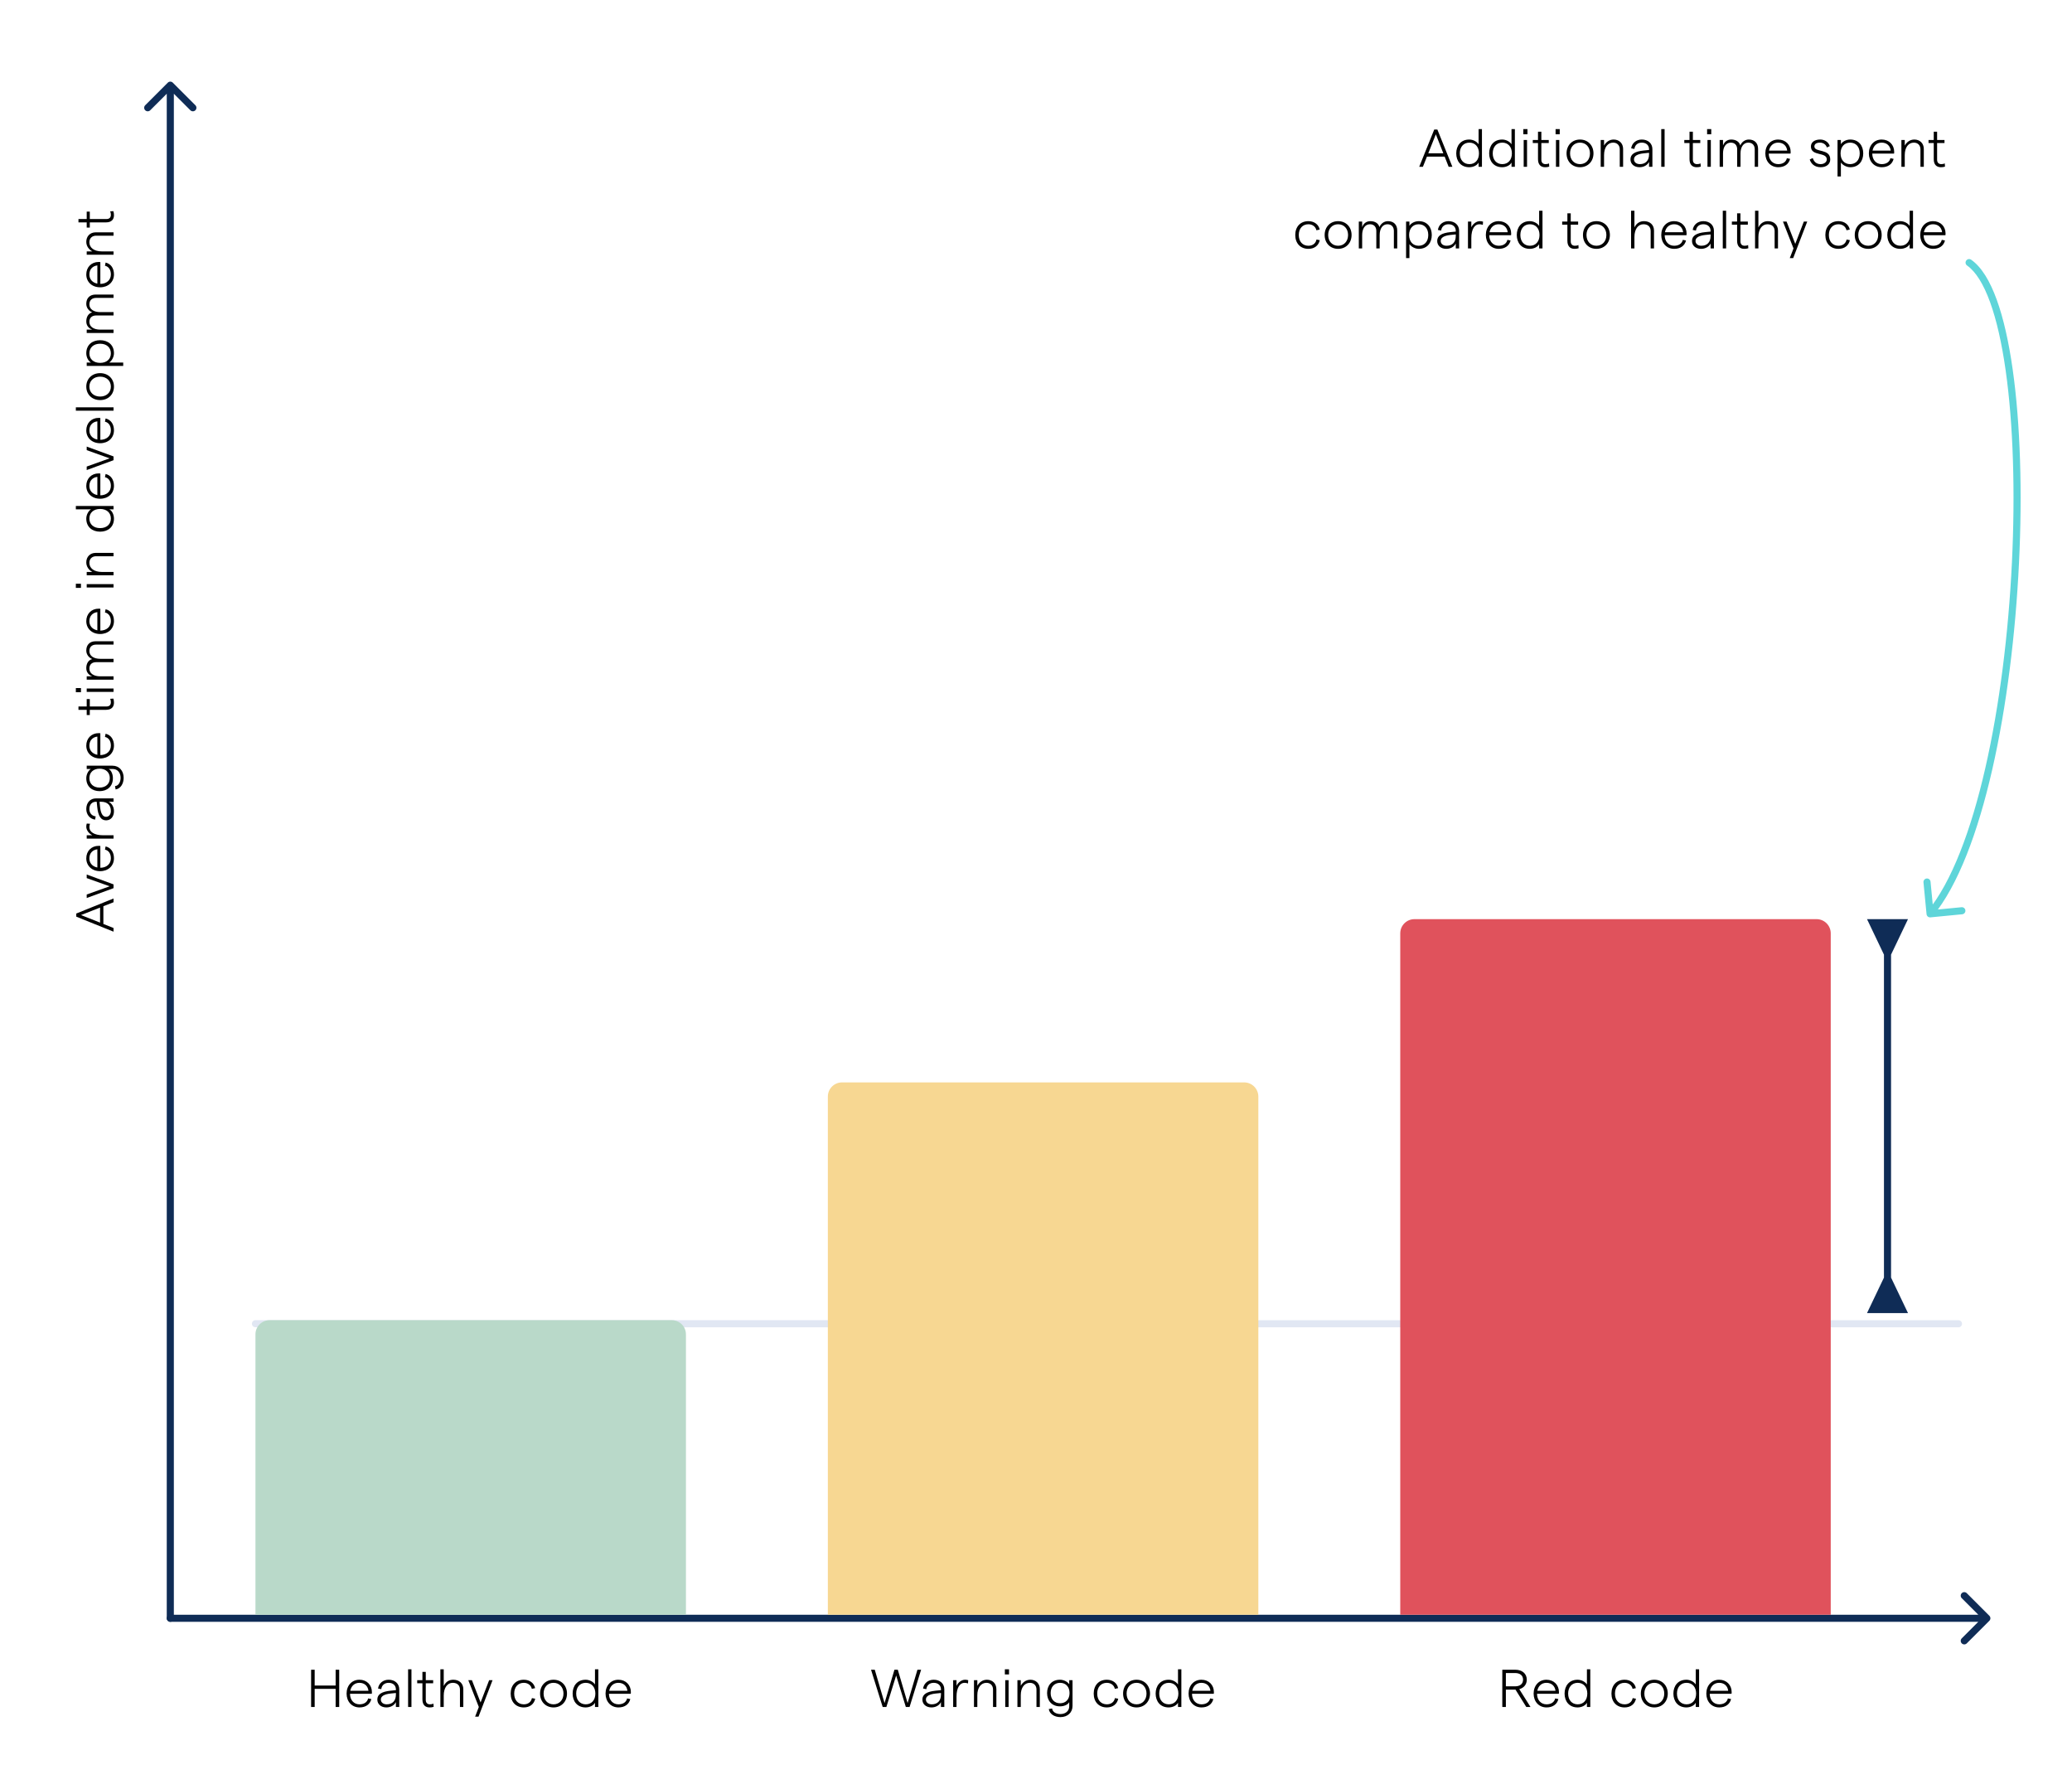 <svg width="584" height="504" viewBox="0 0 584 504" fill="none" xmlns="http://www.w3.org/2000/svg">
<path d="M48 455C47.448 455 47 455.448 47 456C47 456.552 47.448 457 48 457V455ZM560.707 456.707C561.098 456.317 561.098 455.683 560.707 455.293L554.343 448.929C553.953 448.538 553.319 448.538 552.929 448.929C552.538 449.319 552.538 449.953 552.929 450.343L558.586 456L552.929 461.657C552.538 462.047 552.538 462.681 552.929 463.071C553.319 463.462 553.953 463.462 554.343 463.071L560.707 456.707ZM48 457L560 457V455L48 455V457Z" fill="#0F2C56"/>
<path d="M47 456C47 456.552 47.448 457 48 457C48.552 457 49 456.552 49 456H47ZM48.707 23.293C48.317 22.902 47.683 22.902 47.293 23.293L40.929 29.657C40.538 30.047 40.538 30.68 40.929 31.071C41.319 31.462 41.953 31.462 42.343 31.071L48 25.414L53.657 31.071C54.047 31.462 54.681 31.462 55.071 31.071C55.462 30.68 55.462 30.047 55.071 29.657L48.707 23.293ZM49 456L49 24H47L47 456H49Z" fill="#0F2C56"/>
<path d="M72 373L552.002 373.016" stroke="#E1E7F3" stroke-width="2" stroke-linecap="round"/>
<path d="M531 360L526.226 370H537.774L533 360H531ZM533 269L537.774 259H526.226L531 269H533ZM533 361V268H531V361H533Z" fill="#0F2C56"/>
<path d="M72 376C72 373.791 73.791 372 76 372H189.333C191.542 372 193.333 373.791 193.333 376V455H72V376Z" fill="#B9D9C9"/>
<path d="M233.333 309C233.333 306.791 235.124 305 237.333 305H350.667C352.876 305 354.667 306.791 354.667 309V455H233.333V309Z" fill="#F7D792"/>
<path d="M394.667 263C394.667 260.791 396.458 259 398.667 259H512C514.209 259 516 260.791 516 263V455H394.667V263Z" fill="#E0525C"/>
<path d="M404.693 37.835L406.808 43.205H402.563L404.693 37.835ZM400.013 47H401.048L402.188 44.135H407.183L408.308 47H409.358L405.128 36.5H404.243L400.013 47ZM414.122 47.12C415.322 47.12 416.417 46.52 416.747 45.785V47H417.692V36.38H416.747V40.655C416.252 39.875 415.157 39.32 414.122 39.32C411.722 39.32 410.447 41.06 410.447 43.22C410.447 45.38 411.722 47.12 414.122 47.12ZM411.452 43.22C411.452 41.39 412.517 40.19 414.152 40.19C415.787 40.19 416.852 41.39 416.852 43.22C416.852 45.05 415.787 46.25 414.152 46.25C412.517 46.25 411.452 45.05 411.452 43.22ZM423.401 47.12C424.601 47.12 425.696 46.52 426.026 45.785V47H426.971V36.38H426.026V40.655C425.531 39.875 424.436 39.32 423.401 39.32C421.001 39.32 419.726 41.06 419.726 43.22C419.726 45.38 421.001 47.12 423.401 47.12ZM420.731 43.22C420.731 41.39 421.796 40.19 423.431 40.19C425.066 40.19 426.131 41.39 426.131 43.22C426.131 45.05 425.066 46.25 423.431 46.25C421.796 46.25 420.731 45.05 420.731 43.22ZM429.456 47H430.401V39.44H429.456V47ZM429.351 37.82H430.521V36.38H429.351V37.82ZM436.656 46.955L436.596 46.04C436.281 46.205 435.936 46.25 435.621 46.25C434.916 46.25 434.436 45.86 434.436 45.005V40.31H436.521V39.44H434.436V37.115H433.491V39.44H432.021V40.31H433.491V44.855C433.491 46.445 434.331 47.12 435.501 47.12C435.891 47.12 436.296 47.075 436.656 46.955ZM438.552 47H439.497V39.44H438.552V47ZM438.447 37.82H439.617V36.38H438.447V37.82ZM445.332 47.12C447.537 47.12 449.127 45.5 449.127 43.22C449.127 40.94 447.537 39.32 445.332 39.32C443.112 39.32 441.537 40.94 441.537 43.22C441.537 45.5 443.112 47.12 445.332 47.12ZM442.527 43.22C442.527 41.45 443.652 40.19 445.332 40.19C446.997 40.19 448.137 41.45 448.137 43.22C448.137 44.99 446.997 46.25 445.332 46.25C443.652 46.25 442.527 44.99 442.527 43.22ZM451.164 47H452.109V43.685C452.109 41.54 453.144 40.19 454.674 40.19C455.844 40.19 456.534 40.985 456.534 42.08V47H457.479V41.96C457.479 40.37 456.354 39.32 454.809 39.32C453.609 39.32 452.664 40.025 452.109 41.015V39.44H451.164V47ZM464.789 42.05V42.26L463.274 42.41C460.769 42.665 459.554 43.445 459.554 44.9C459.554 46.22 460.589 47.12 462.119 47.12C463.304 47.12 464.339 46.535 464.789 45.62V47H465.734V42.02C465.734 40.415 464.504 39.32 462.749 39.32C461.174 39.32 459.974 40.31 459.749 41.795L460.664 41.975C460.799 40.865 461.594 40.19 462.749 40.19C463.964 40.19 464.789 40.91 464.789 42.05ZM460.544 44.9C460.544 43.97 461.474 43.4 463.304 43.205L464.789 43.055V43.505C464.789 45.245 463.829 46.25 462.194 46.25C461.234 46.25 460.544 45.71 460.544 44.9ZM468.228 47H469.173V36.38H468.228V47ZM479.361 46.955L479.301 46.04C478.986 46.205 478.641 46.25 478.326 46.25C477.621 46.25 477.141 45.86 477.141 45.005V40.31H479.226V39.44H477.141V37.115H476.196V39.44H474.726V40.31H476.196V44.855C476.196 46.445 477.036 47.12 478.206 47.12C478.596 47.12 479.001 47.075 479.361 46.955ZM481.257 47H482.202V39.44H481.257V47ZM481.152 37.82H482.322V36.38H481.152V37.82ZM484.692 47H485.637V43.235C485.637 41.48 486.417 40.19 487.827 40.19C488.997 40.19 489.627 40.955 489.627 42.08V47H490.572V43.235C490.572 41.48 491.352 40.19 492.762 40.19C493.932 40.19 494.577 40.955 494.577 42.08V47H495.522V41.96C495.522 40.31 494.517 39.32 492.912 39.32C491.787 39.32 490.902 40.04 490.497 41C490.257 39.92 489.222 39.32 487.962 39.32C486.762 39.32 485.982 40.025 485.637 41.015V39.44H484.692V47ZM497.565 43.22C497.565 45.47 499.035 47.12 501.21 47.12C502.935 47.12 504.18 46.265 504.54 44.765L503.64 44.585C503.4 45.65 502.485 46.25 501.195 46.25C499.62 46.25 498.54 45.05 498.525 43.28H504.675C504.69 43.175 504.705 42.95 504.705 42.815C504.705 40.775 503.25 39.32 501.18 39.32C499.035 39.32 497.565 40.97 497.565 43.22ZM498.6 42.44C498.87 41.045 499.845 40.19 501.18 40.19C502.665 40.19 503.58 41.135 503.73 42.44H498.6ZM513.16 47.12C514.78 47.12 515.86 46.25 515.86 44.93C515.875 41.78 511.39 43.04 511.39 41.27C511.39 40.565 511.99 40.19 512.98 40.19C513.895 40.19 514.69 40.745 514.9 41.555L515.725 41.18C515.425 40.07 514.3 39.32 513.04 39.32C511.45 39.32 510.415 40.07 510.415 41.27C510.415 44.135 514.885 42.725 514.885 44.93C514.885 45.62 514.195 46.25 513.16 46.25C511.855 46.25 511.255 45.485 510.925 44.525L510.085 44.945C510.385 45.98 511.315 47.12 513.16 47.12ZM517.914 49.73H518.859V45.785C519.399 46.565 520.494 47.12 521.499 47.12C523.899 47.12 525.159 45.38 525.159 43.22C525.159 41.06 523.899 39.32 521.484 39.32C520.344 39.32 519.249 39.92 518.859 40.655V39.44H517.914V49.73ZM518.769 43.22C518.769 41.39 519.834 40.19 521.454 40.19C523.104 40.19 524.169 41.39 524.169 43.22C524.169 45.05 523.104 46.25 521.454 46.25C519.834 46.25 518.769 45.05 518.769 43.22ZM526.743 43.22C526.743 45.47 528.213 47.12 530.388 47.12C532.113 47.12 533.358 46.265 533.718 44.765L532.818 44.585C532.578 45.65 531.663 46.25 530.373 46.25C528.798 46.25 527.718 45.05 527.703 43.28H533.853C533.868 43.175 533.883 42.95 533.883 42.815C533.883 40.775 532.428 39.32 530.358 39.32C528.213 39.32 526.743 40.97 526.743 43.22ZM527.778 42.44C528.048 41.045 529.023 40.19 530.358 40.19C531.843 40.19 532.758 41.135 532.908 42.44H527.778ZM535.916 47H536.861V43.685C536.861 41.54 537.896 40.19 539.426 40.19C540.596 40.19 541.286 40.985 541.286 42.08V47H542.231V41.96C542.231 40.37 541.106 39.32 539.561 39.32C538.361 39.32 537.416 40.025 536.861 41.015V39.44H535.916V47ZM548.199 46.955L548.139 46.04C547.824 46.205 547.479 46.25 547.164 46.25C546.459 46.25 545.979 45.86 545.979 45.005V40.31H548.064V39.44H545.979V37.115H545.034V39.44H543.564V40.31H545.034V44.855C545.034 46.445 545.874 47.12 547.044 47.12C547.434 47.12 547.839 47.075 548.199 46.955ZM368.779 70.12C370.429 70.12 371.644 69.235 371.989 67.675L371.059 67.495C370.834 68.62 369.964 69.25 368.779 69.25C367.129 69.25 366.064 68.05 366.064 66.22C366.064 64.39 367.129 63.19 368.779 63.19C369.964 63.19 370.834 63.91 371.029 64.885L371.959 64.69C371.674 63.265 370.429 62.32 368.779 62.32C366.529 62.32 365.074 63.865 365.074 66.22C365.074 68.575 366.529 70.12 368.779 70.12ZM377.153 70.12C379.358 70.12 380.948 68.5 380.948 66.22C380.948 63.94 379.358 62.32 377.153 62.32C374.933 62.32 373.358 63.94 373.358 66.22C373.358 68.5 374.933 70.12 377.153 70.12ZM374.348 66.22C374.348 64.45 375.473 63.19 377.153 63.19C378.818 63.19 379.958 64.45 379.958 66.22C379.958 67.99 378.818 69.25 377.153 69.25C375.473 69.25 374.348 67.99 374.348 66.22ZM382.984 70H383.929V66.235C383.929 64.48 384.709 63.19 386.119 63.19C387.289 63.19 387.919 63.955 387.919 65.08V70H388.864V66.235C388.864 64.48 389.644 63.19 391.054 63.19C392.224 63.19 392.869 63.955 392.869 65.08V70H393.814V64.96C393.814 63.31 392.809 62.32 391.204 62.32C390.079 62.32 389.194 63.04 388.789 64C388.549 62.92 387.514 62.32 386.254 62.32C385.054 62.32 384.274 63.025 383.929 64.015V62.44H382.984V70ZM396.307 72.73H397.252V68.785C397.792 69.565 398.887 70.12 399.892 70.12C402.292 70.12 403.552 68.38 403.552 66.22C403.552 64.06 402.292 62.32 399.877 62.32C398.737 62.32 397.642 62.92 397.252 63.655V62.44H396.307V72.73ZM397.162 66.22C397.162 64.39 398.227 63.19 399.847 63.19C401.497 63.19 402.562 64.39 402.562 66.22C402.562 68.05 401.497 69.25 399.847 69.25C398.227 69.25 397.162 68.05 397.162 66.22ZM410.314 65.05V65.26L408.799 65.41C406.294 65.665 405.079 66.445 405.079 67.9C405.079 69.22 406.114 70.12 407.644 70.12C408.829 70.12 409.864 69.535 410.314 68.62V70H411.259V65.02C411.259 63.415 410.029 62.32 408.274 62.32C406.699 62.32 405.499 63.31 405.274 64.795L406.189 64.975C406.324 63.865 407.119 63.19 408.274 63.19C409.489 63.19 410.314 63.91 410.314 65.05ZM406.069 67.9C406.069 66.97 406.999 66.4 408.829 66.205L410.314 66.055V66.505C410.314 68.245 409.354 69.25 407.719 69.25C406.759 69.25 406.069 68.71 406.069 67.9ZM417.938 63.37L417.998 62.455C417.728 62.365 417.428 62.32 417.098 62.32C416.168 62.32 415.163 63.04 414.698 64.045V62.44H413.753V70H414.698V67.075C414.698 64.495 415.688 63.19 416.948 63.19C417.293 63.19 417.638 63.25 417.938 63.37ZM418.788 66.22C418.788 68.47 420.258 70.12 422.433 70.12C424.158 70.12 425.403 69.265 425.763 67.765L424.863 67.585C424.623 68.65 423.708 69.25 422.418 69.25C420.843 69.25 419.763 68.05 419.748 66.28H425.898C425.913 66.175 425.928 65.95 425.928 65.815C425.928 63.775 424.473 62.32 422.403 62.32C420.258 62.32 418.788 63.97 418.788 66.22ZM419.823 65.44C420.093 64.045 421.068 63.19 422.403 63.19C423.888 63.19 424.803 64.135 424.953 65.44H419.823ZM431.186 70.12C432.386 70.12 433.481 69.52 433.811 68.785V70H434.756V59.38H433.811V63.655C433.316 62.875 432.221 62.32 431.186 62.32C428.786 62.32 427.511 64.06 427.511 66.22C427.511 68.38 428.786 70.12 431.186 70.12ZM428.516 66.22C428.516 64.39 429.581 63.19 431.216 63.19C432.851 63.19 433.916 64.39 433.916 66.22C433.916 68.05 432.851 69.25 431.216 69.25C429.581 69.25 428.516 68.05 428.516 66.22ZM444.938 69.955L444.878 69.04C444.563 69.205 444.218 69.25 443.903 69.25C443.198 69.25 442.718 68.86 442.718 68.005V63.31H444.803V62.44H442.718V60.115H441.773V62.44H440.303V63.31H441.773V67.855C441.773 69.445 442.613 70.12 443.783 70.12C444.173 70.12 444.578 70.075 444.938 69.955ZM449.96 70.12C452.165 70.12 453.755 68.5 453.755 66.22C453.755 63.94 452.165 62.32 449.96 62.32C447.74 62.32 446.165 63.94 446.165 66.22C446.165 68.5 447.74 70.12 449.96 70.12ZM447.155 66.22C447.155 64.45 448.28 63.19 449.96 63.19C451.625 63.19 452.765 64.45 452.765 66.22C452.765 67.99 451.625 69.25 449.96 69.25C448.28 69.25 447.155 67.99 447.155 66.22ZM459.725 70H460.67V66.775C460.67 64.585 461.69 63.19 463.22 63.19C464.495 63.19 465.245 63.91 465.245 65.11V70H466.19V64.99C466.19 63.37 465.065 62.32 463.355 62.32C462.215 62.32 461.255 62.875 460.67 64.09V59.38H459.725V70ZM468.232 66.22C468.232 68.47 469.702 70.12 471.877 70.12C473.602 70.12 474.847 69.265 475.207 67.765L474.307 67.585C474.067 68.65 473.152 69.25 471.862 69.25C470.287 69.25 469.207 68.05 469.192 66.28H475.342C475.357 66.175 475.372 65.95 475.372 65.815C475.372 63.775 473.917 62.32 471.847 62.32C469.702 62.32 468.232 63.97 468.232 66.22ZM469.267 65.44C469.537 64.045 470.512 63.19 471.847 63.19C473.332 63.19 474.247 64.135 474.397 65.44H469.267ZM482.132 65.05V65.26L480.617 65.41C478.112 65.665 476.897 66.445 476.897 67.9C476.897 69.22 477.932 70.12 479.462 70.12C480.647 70.12 481.682 69.535 482.132 68.62V70H483.077V65.02C483.077 63.415 481.847 62.32 480.092 62.32C478.517 62.32 477.317 63.31 477.092 64.795L478.007 64.975C478.142 63.865 478.937 63.19 480.092 63.19C481.307 63.19 482.132 63.91 482.132 65.05ZM477.887 67.9C477.887 66.97 478.817 66.4 480.647 66.205L482.132 66.055V66.505C482.132 68.245 481.172 69.25 479.537 69.25C478.577 69.25 477.887 68.71 477.887 67.9ZM485.571 70H486.516V59.38H485.571V70ZM492.771 69.955L492.711 69.04C492.396 69.205 492.051 69.25 491.736 69.25C491.031 69.25 490.551 68.86 490.551 68.005V63.31H492.636V62.44H490.551V60.115H489.606V62.44H488.136V63.31H489.606V67.855C489.606 69.445 490.446 70.12 491.616 70.12C492.006 70.12 492.411 70.075 492.771 69.955ZM494.667 70H495.612V66.775C495.612 64.585 496.632 63.19 498.162 63.19C499.437 63.19 500.187 63.91 500.187 65.11V70H501.132V64.99C501.132 63.37 500.007 62.32 498.297 62.32C497.157 62.32 496.197 62.875 495.612 64.09V59.38H494.667V70ZM508.415 62.44L506 68.725L503.555 62.44H502.535L505.505 70L504.455 72.73H505.415L509.375 62.44H508.415ZM518.187 70.12C519.837 70.12 521.052 69.235 521.397 67.675L520.467 67.495C520.242 68.62 519.372 69.25 518.187 69.25C516.537 69.25 515.472 68.05 515.472 66.22C515.472 64.39 516.537 63.19 518.187 63.19C519.372 63.19 520.242 63.91 520.437 64.885L521.367 64.69C521.082 63.265 519.837 62.32 518.187 62.32C515.937 62.32 514.482 63.865 514.482 66.22C514.482 68.575 515.937 70.12 518.187 70.12ZM526.561 70.12C528.766 70.12 530.356 68.5 530.356 66.22C530.356 63.94 528.766 62.32 526.561 62.32C524.341 62.32 522.766 63.94 522.766 66.22C522.766 68.5 524.341 70.12 526.561 70.12ZM523.756 66.22C523.756 64.45 524.881 63.19 526.561 63.19C528.226 63.19 529.366 64.45 529.366 66.22C529.366 67.99 528.226 69.25 526.561 69.25C524.881 69.25 523.756 67.99 523.756 66.22ZM535.618 70.12C536.818 70.12 537.913 69.52 538.243 68.785V70H539.188V59.38H538.243V63.655C537.748 62.875 536.653 62.32 535.618 62.32C533.218 62.32 531.943 64.06 531.943 66.22C531.943 68.38 533.218 70.12 535.618 70.12ZM532.948 66.22C532.948 64.39 534.013 63.19 535.648 63.19C537.283 63.19 538.348 64.39 538.348 66.22C538.348 68.05 537.283 69.25 535.648 69.25C534.013 69.25 532.948 68.05 532.948 66.22ZM541.222 66.22C541.222 68.47 542.692 70.12 544.867 70.12C546.592 70.12 547.837 69.265 548.197 67.765L547.297 67.585C547.057 68.65 546.142 69.25 544.852 69.25C543.277 69.25 542.197 68.05 542.182 66.28H548.332C548.347 66.175 548.362 65.95 548.362 65.815C548.362 63.775 546.907 62.32 544.837 62.32C542.692 62.32 541.222 63.97 541.222 66.22ZM542.257 65.44C542.527 64.045 543.502 63.19 544.837 63.19C546.322 63.19 547.237 64.135 547.387 65.44H542.257Z" fill="black"/>
<path d="M22.835 257.849L28.205 255.734V259.979L22.835 257.849ZM32 262.529V261.494L29.135 260.354V255.359L32 254.234V253.184L21.5 257.414V258.299L32 262.529ZM32 250.268V249.203L24.44 246.428V247.433L30.905 249.743L24.44 252.053V253.043L32 250.268ZM28.22 245.482C30.47 245.482 32.12 244.012 32.12 241.837C32.12 240.112 31.265 238.867 29.765 238.507L29.585 239.407C30.65 239.647 31.25 240.562 31.25 241.852C31.25 243.427 30.05 244.507 28.28 244.522V238.372C28.175 238.357 27.95 238.342 27.815 238.342C25.775 238.342 24.32 239.797 24.32 241.867C24.32 244.012 25.97 245.482 28.22 245.482ZM27.44 244.447C26.045 244.177 25.19 243.202 25.19 241.867C25.19 240.382 26.135 239.467 27.44 239.317V244.447ZM25.37 232.124L24.455 232.064C24.365 232.334 24.32 232.634 24.32 232.964C24.32 233.894 25.04 234.899 26.045 235.364H24.44V236.309H32V235.364H29.075C26.495 235.364 25.19 234.374 25.19 233.114C25.19 232.769 25.25 232.424 25.37 232.124ZM27.05 225.92H27.26L27.41 227.435C27.665 229.94 28.445 231.155 29.9 231.155C31.22 231.155 32.12 230.12 32.12 228.59C32.12 227.405 31.535 226.37 30.62 225.92H32V224.975H27.02C25.415 224.975 24.32 226.205 24.32 227.96C24.32 229.535 25.31 230.735 26.795 230.96L26.975 230.045C25.865 229.91 25.19 229.115 25.19 227.96C25.19 226.745 25.91 225.92 27.05 225.92ZM29.9 230.165C28.97 230.165 28.4 229.235 28.205 227.405L28.055 225.92H28.505C30.245 225.92 31.25 226.88 31.25 228.515C31.25 229.475 30.71 230.165 29.9 230.165ZM31.82 219.286C31.82 218.101 31.325 217.036 30.635 216.691H31.805C33.11 216.691 33.995 217.726 33.995 219.166C33.995 220.471 33.335 221.446 32.42 221.506L32.585 222.451C33.92 222.256 34.85 220.921 34.85 219.166C34.85 217.171 33.575 215.761 31.715 215.761H24.44V216.691H25.595C24.86 217.171 24.32 218.251 24.32 219.301C24.32 221.671 25.985 222.931 28.07 222.931C30.155 222.931 31.82 221.671 31.82 219.286ZM28.07 221.926C26.33 221.926 25.19 220.876 25.19 219.256C25.19 217.651 26.33 216.601 28.07 216.601C29.81 216.601 30.95 217.651 30.95 219.256C30.95 220.876 29.81 221.926 28.07 221.926ZM28.22 213.725C30.47 213.725 32.12 212.255 32.12 210.08C32.12 208.355 31.265 207.11 29.765 206.75L29.585 207.65C30.65 207.89 31.25 208.805 31.25 210.095C31.25 211.67 30.05 212.75 28.28 212.765V206.615C28.175 206.6 27.95 206.585 27.815 206.585C25.775 206.585 24.32 208.04 24.32 210.11C24.32 212.255 25.97 213.725 28.22 213.725ZM27.44 212.69C26.045 212.42 25.19 211.445 25.19 210.11C25.19 208.625 26.135 207.71 27.44 207.56V212.69ZM31.955 196.854L31.04 196.914C31.205 197.229 31.25 197.574 31.25 197.889C31.25 198.594 30.86 199.074 30.005 199.074H25.31V196.989H24.44V199.074H22.115V200.019H24.44V201.489H25.31V200.019H29.855C31.445 200.019 32.12 199.179 32.12 198.009C32.12 197.619 32.075 197.214 31.955 196.854ZM32 194.958V194.013H24.44V194.958H32ZM22.82 195.063V193.893H21.38V195.063H22.82ZM32 191.523V190.578H28.235C26.48 190.578 25.19 189.798 25.19 188.388C25.19 187.218 25.955 186.588 27.08 186.588H32V185.643H28.235C26.48 185.643 25.19 184.863 25.19 183.453C25.19 182.283 25.955 181.638 27.08 181.638H32V180.693H26.96C25.31 180.693 24.32 181.698 24.32 183.303C24.32 184.428 25.04 185.313 26 185.718C24.92 185.958 24.32 186.993 24.32 188.253C24.32 189.453 25.025 190.233 26.015 190.578H24.44L24.44 191.523H32ZM28.22 178.651C30.47 178.651 32.12 177.181 32.12 175.006C32.12 173.281 31.265 172.036 29.765 171.676L29.585 172.576C30.65 172.816 31.25 173.731 31.25 175.021C31.25 176.596 30.05 177.676 28.28 177.691V171.541C28.175 171.526 27.95 171.511 27.815 171.511C25.775 171.511 24.32 172.966 24.32 175.036C24.32 177.181 25.97 178.651 28.22 178.651ZM27.44 177.616C26.045 177.346 25.19 176.371 25.19 175.036C25.19 173.551 26.135 172.636 27.44 172.486V177.616ZM32 165.545V164.6H24.44V165.545H32ZM22.82 165.65V164.48H21.38V165.65H22.82ZM32 162.11V161.165H28.685C26.54 161.165 25.19 160.13 25.19 158.6C25.19 157.43 25.985 156.74 27.08 156.74H32V155.795H26.96C25.37 155.795 24.32 156.92 24.32 158.465C24.32 159.665 25.025 160.61 26.015 161.165H24.44V162.11H32ZM32.12 146.142C32.12 144.942 31.52 143.847 30.785 143.517H32V142.572H21.38V143.517H25.655C24.875 144.012 24.32 145.107 24.32 146.142C24.32 148.542 26.06 149.817 28.22 149.817C30.38 149.817 32.12 148.542 32.12 146.142ZM28.22 148.812C26.39 148.812 25.19 147.747 25.19 146.112C25.19 144.477 26.39 143.412 28.22 143.412C30.05 143.412 31.25 144.477 31.25 146.112C31.25 147.747 30.05 148.812 28.22 148.812ZM28.22 140.537C30.47 140.537 32.12 139.067 32.12 136.892C32.12 135.167 31.265 133.922 29.765 133.562L29.585 134.462C30.65 134.702 31.25 135.617 31.25 136.907C31.25 138.482 30.05 139.562 28.28 139.577V133.427C28.175 133.412 27.95 133.397 27.815 133.397C25.775 133.397 24.32 134.852 24.32 136.922C24.32 139.067 25.97 140.537 28.22 140.537ZM27.44 139.502C26.045 139.232 25.19 138.257 25.19 136.922C25.19 135.437 26.135 134.522 27.44 134.372V139.502ZM32 129.679V128.614L24.44 125.839V126.844L30.905 129.154L24.44 131.464V132.454L32 129.679ZM28.22 124.893C30.47 124.893 32.12 123.423 32.12 121.248C32.12 119.523 31.265 118.278 29.765 117.918L29.585 118.818C30.65 119.058 31.25 119.973 31.25 121.263C31.25 122.838 30.05 123.918 28.28 123.933V117.783C28.175 117.768 27.95 117.753 27.815 117.753C25.775 117.753 24.32 119.208 24.32 121.278C24.32 123.423 25.97 124.893 28.22 124.893ZM27.44 123.858C26.045 123.588 25.19 122.613 25.19 121.278C25.19 119.793 26.135 118.878 27.44 118.728V123.858ZM32 115.721V114.776H21.38V115.721H32ZM32.12 108.941C32.12 106.736 30.5 105.146 28.22 105.146C25.94 105.146 24.32 106.736 24.32 108.941C24.32 111.161 25.94 112.736 28.22 112.736C30.5 112.736 32.12 111.161 32.12 108.941ZM28.22 111.746C26.45 111.746 25.19 110.621 25.19 108.941C25.19 107.276 26.45 106.136 28.22 106.136C29.99 106.136 31.25 107.276 31.25 108.941C31.25 110.621 29.99 111.746 28.22 111.746ZM34.73 103.109V102.164H30.785C31.565 101.624 32.12 100.529 32.12 99.524C32.12 97.124 30.38 95.864 28.22 95.864C26.06 95.864 24.32 97.124 24.32 99.539C24.32 100.679 24.92 101.774 25.655 102.164H24.44V103.109H34.73ZM28.22 102.254C26.39 102.254 25.19 101.189 25.19 99.569C25.19 97.919 26.39 96.854 28.22 96.854C30.05 96.854 31.25 97.919 31.25 99.569C31.25 101.189 30.05 102.254 28.22 102.254ZM32 93.829V92.884H28.235C26.48 92.884 25.19 92.104 25.19 90.694C25.19 89.524 25.955 88.894 27.08 88.894H32V87.949H28.235C26.48 87.949 25.19 87.169 25.19 85.759C25.19 84.589 25.955 83.944 27.08 83.944H32V82.999H26.96C25.31 82.999 24.32 84.004 24.32 85.609C24.32 86.734 25.04 87.619 26 88.024C24.92 88.264 24.32 89.299 24.32 90.559C24.32 91.759 25.025 92.539 26.015 92.884H24.44V93.829H32ZM28.22 80.957C30.47 80.957 32.12 79.487 32.12 77.312C32.12 75.587 31.265 74.342 29.765 73.982L29.585 74.882C30.65 75.122 31.25 76.037 31.25 77.327C31.25 78.902 30.05 79.982 28.28 79.997L28.28 73.847C28.175 73.832 27.95 73.817 27.815 73.817C25.775 73.817 24.32 75.272 24.32 77.342C24.32 79.487 25.97 80.957 28.22 80.957ZM27.44 79.922C26.045 79.652 25.19 78.677 25.19 77.342C25.19 75.857 26.135 74.942 27.44 74.792L27.44 79.922ZM32 71.784V70.839H28.685C26.54 70.839 25.19 69.804 25.19 68.274C25.19 67.104 25.985 66.414 27.08 66.414H32V65.469H26.96C25.37 65.469 24.32 66.594 24.32 68.139C24.32 69.339 25.025 70.284 26.015 70.839H24.44V71.784H32ZM31.955 59.501L31.04 59.561C31.205 59.876 31.25 60.221 31.25 60.536C31.25 61.241 30.86 61.721 30.005 61.721H25.31V59.636H24.44V61.721H22.115V62.666H24.44V64.136H25.31V62.666H29.855C31.445 62.666 32.12 61.826 32.12 60.656C32.12 60.266 32.075 59.861 31.955 59.501Z" fill="black"/>
<path d="M94.601 470.5V474.955H88.691V470.5H87.686V481H88.691V475.885H94.601V481H95.606V470.5H94.601ZM97.686 477.22C97.686 479.47 99.156 481.12 101.331 481.12C103.056 481.12 104.301 480.265 104.661 478.765L103.761 478.585C103.521 479.65 102.606 480.25 101.316 480.25C99.741 480.25 98.661 479.05 98.646 477.28H104.796C104.811 477.175 104.826 476.95 104.826 476.815C104.826 474.775 103.371 473.32 101.301 473.32C99.156 473.32 97.686 474.97 97.686 477.22ZM98.721 476.44C98.991 475.045 99.966 474.19 101.301 474.19C102.786 474.19 103.701 475.135 103.851 476.44H98.721ZM111.586 476.05V476.26L110.071 476.41C107.566 476.665 106.351 477.445 106.351 478.9C106.351 480.22 107.386 481.12 108.916 481.12C110.101 481.12 111.136 480.535 111.586 479.62V481H112.531V476.02C112.531 474.415 111.301 473.32 109.546 473.32C107.971 473.32 106.771 474.31 106.546 475.795L107.461 475.975C107.596 474.865 108.391 474.19 109.546 474.19C110.761 474.19 111.586 474.91 111.586 476.05ZM107.341 478.9C107.341 477.97 108.271 477.4 110.101 477.205L111.586 477.055V477.505C111.586 479.245 110.626 480.25 108.991 480.25C108.031 480.25 107.341 479.71 107.341 478.9ZM115.025 481H115.97V470.38H115.025V481ZM122.225 480.955L122.165 480.04C121.85 480.205 121.505 480.25 121.19 480.25C120.485 480.25 120.005 479.86 120.005 479.005V474.31H122.09V473.44H120.005V471.115H119.06V473.44H117.59V474.31H119.06V478.855C119.06 480.445 119.9 481.12 121.07 481.12C121.46 481.12 121.865 481.075 122.225 480.955ZM124.121 481H125.066V477.775C125.066 475.585 126.086 474.19 127.616 474.19C128.891 474.19 129.641 474.91 129.641 476.11V481H130.586V475.99C130.586 474.37 129.461 473.32 127.751 473.32C126.611 473.32 125.651 473.875 125.066 475.09V470.38H124.121V481ZM137.869 473.44L135.454 479.725L133.009 473.44H131.989L134.959 481L133.909 483.73H134.869L138.829 473.44H137.869ZM147.642 481.12C149.292 481.12 150.507 480.235 150.852 478.675L149.922 478.495C149.697 479.62 148.827 480.25 147.642 480.25C145.992 480.25 144.927 479.05 144.927 477.22C144.927 475.39 145.992 474.19 147.642 474.19C148.827 474.19 149.697 474.91 149.892 475.885L150.822 475.69C150.537 474.265 149.292 473.32 147.642 473.32C145.392 473.32 143.937 474.865 143.937 477.22C143.937 479.575 145.392 481.12 147.642 481.12ZM156.015 481.12C158.22 481.12 159.81 479.5 159.81 477.22C159.81 474.94 158.22 473.32 156.015 473.32C153.795 473.32 152.22 474.94 152.22 477.22C152.22 479.5 153.795 481.12 156.015 481.12ZM153.21 477.22C153.21 475.45 154.335 474.19 156.015 474.19C157.68 474.19 158.82 475.45 158.82 477.22C158.82 478.99 157.68 480.25 156.015 480.25C154.335 480.25 153.21 478.99 153.21 477.22ZM165.072 481.12C166.272 481.12 167.367 480.52 167.697 479.785V481H168.642V470.38H167.697V474.655C167.202 473.875 166.107 473.32 165.072 473.32C162.672 473.32 161.397 475.06 161.397 477.22C161.397 479.38 162.672 481.12 165.072 481.12ZM162.402 477.22C162.402 475.39 163.467 474.19 165.102 474.19C166.737 474.19 167.802 475.39 167.802 477.22C167.802 479.05 166.737 480.25 165.102 480.25C163.467 480.25 162.402 479.05 162.402 477.22ZM170.676 477.22C170.676 479.47 172.146 481.12 174.321 481.12C176.046 481.12 177.291 480.265 177.651 478.765L176.751 478.585C176.511 479.65 175.596 480.25 174.306 480.25C172.731 480.25 171.651 479.05 171.636 477.28H177.786C177.801 477.175 177.816 476.95 177.816 476.815C177.816 474.775 176.361 473.32 174.291 473.32C172.146 473.32 170.676 474.97 170.676 477.22ZM171.711 476.44C171.981 475.045 172.956 474.19 174.291 474.19C175.776 474.19 176.691 475.135 176.841 476.44H171.711Z" fill="black"/>
<path d="M248.789 481H249.824L252.584 472.12L255.314 481H256.364L259.619 470.5H258.584L255.809 479.89L253.049 470.5H252.104L249.314 479.89L246.554 470.5H245.504L248.789 481ZM265.213 476.05V476.26L263.698 476.41C261.193 476.665 259.978 477.445 259.978 478.9C259.978 480.22 261.013 481.12 262.543 481.12C263.728 481.12 264.763 480.535 265.213 479.62V481H266.158V476.02C266.158 474.415 264.928 473.32 263.173 473.32C261.598 473.32 260.398 474.31 260.173 475.795L261.088 475.975C261.223 474.865 262.018 474.19 263.173 474.19C264.388 474.19 265.213 474.91 265.213 476.05ZM260.968 478.9C260.968 477.97 261.898 477.4 263.728 477.205L265.213 477.055V477.505C265.213 479.245 264.253 480.25 262.618 480.25C261.658 480.25 260.968 479.71 260.968 478.9ZM272.837 474.37L272.897 473.455C272.627 473.365 272.327 473.32 271.997 473.32C271.067 473.32 270.062 474.04 269.597 475.045V473.44H268.652V481H269.597V478.075C269.597 475.495 270.587 474.19 271.847 474.19C272.192 474.19 272.537 474.25 272.837 474.37ZM274.518 481H275.463V477.685C275.463 475.54 276.498 474.19 278.028 474.19C279.198 474.19 279.888 474.985 279.888 476.08V481H280.833V475.96C280.833 474.37 279.708 473.32 278.163 473.32C276.963 473.32 276.018 474.025 275.463 475.015V473.44H274.518V481ZM283.329 481H284.274V473.44H283.329V481ZM283.224 471.82H284.394V470.38H283.224V471.82ZM286.764 481H287.709V477.685C287.709 475.54 288.744 474.19 290.274 474.19C291.444 474.19 292.134 474.985 292.134 476.08V481H293.079V475.96C293.079 474.37 291.954 473.32 290.409 473.32C289.209 473.32 288.264 474.025 287.709 475.015V473.44H286.764V481ZM298.77 480.82C299.955 480.82 301.02 480.325 301.365 479.635V480.805C301.365 482.11 300.33 482.995 298.89 482.995C297.585 482.995 296.61 482.335 296.55 481.42L295.605 481.585C295.8 482.92 297.135 483.85 298.89 483.85C300.885 483.85 302.295 482.575 302.295 480.715V473.44H301.365V474.595C300.885 473.86 299.805 473.32 298.755 473.32C296.385 473.32 295.125 474.985 295.125 477.07C295.125 479.155 296.385 480.82 298.77 480.82ZM296.13 477.07C296.13 475.33 297.18 474.19 298.8 474.19C300.405 474.19 301.455 475.33 301.455 477.07C301.455 478.81 300.405 479.95 298.8 479.95C297.18 479.95 296.13 478.81 296.13 477.07ZM311.969 481.12C313.619 481.12 314.834 480.235 315.179 478.675L314.249 478.495C314.024 479.62 313.154 480.25 311.969 480.25C310.319 480.25 309.254 479.05 309.254 477.22C309.254 475.39 310.319 474.19 311.969 474.19C313.154 474.19 314.024 474.91 314.219 475.885L315.149 475.69C314.864 474.265 313.619 473.32 311.969 473.32C309.719 473.32 308.264 474.865 308.264 477.22C308.264 479.575 309.719 481.12 311.969 481.12ZM320.342 481.12C322.547 481.12 324.137 479.5 324.137 477.22C324.137 474.94 322.547 473.32 320.342 473.32C318.122 473.32 316.547 474.94 316.547 477.22C316.547 479.5 318.122 481.12 320.342 481.12ZM317.537 477.22C317.537 475.45 318.662 474.19 320.342 474.19C322.007 474.19 323.147 475.45 323.147 477.22C323.147 478.99 322.007 480.25 320.342 480.25C318.662 480.25 317.537 478.99 317.537 477.22ZM329.399 481.12C330.599 481.12 331.694 480.52 332.024 479.785V481H332.969V470.38H332.024V474.655C331.529 473.875 330.434 473.32 329.399 473.32C326.999 473.32 325.724 475.06 325.724 477.22C325.724 479.38 326.999 481.12 329.399 481.12ZM326.729 477.22C326.729 475.39 327.794 474.19 329.429 474.19C331.064 474.19 332.129 475.39 332.129 477.22C332.129 479.05 331.064 480.25 329.429 480.25C327.794 480.25 326.729 479.05 326.729 477.22ZM335.003 477.22C335.003 479.47 336.473 481.12 338.648 481.12C340.373 481.12 341.618 480.265 341.978 478.765L341.078 478.585C340.838 479.65 339.923 480.25 338.633 480.25C337.058 480.25 335.978 479.05 335.963 477.28H342.113C342.128 477.175 342.143 476.95 342.143 476.815C342.143 474.775 340.688 473.32 338.618 473.32C336.473 473.32 335.003 474.97 335.003 477.22ZM336.038 476.44C336.308 475.045 337.283 474.19 338.618 474.19C340.103 474.19 341.018 475.135 341.168 476.44H336.038Z" fill="black"/>
<path d="M423.429 481H424.434V476.11H427.074H427.149L430.194 481H431.379L428.214 475.975C429.519 475.615 430.329 474.64 430.329 473.305C430.329 471.61 429.039 470.5 427.074 470.5H423.429V481ZM424.434 475.18V471.43H427.014C428.439 471.43 429.279 472.12 429.279 473.305C429.279 474.49 428.439 475.18 427.014 475.18H424.434ZM432.258 477.22C432.258 479.47 433.728 481.12 435.903 481.12C437.628 481.12 438.873 480.265 439.233 478.765L438.333 478.585C438.093 479.65 437.178 480.25 435.888 480.25C434.313 480.25 433.233 479.05 433.218 477.28H439.368C439.383 477.175 439.398 476.95 439.398 476.815C439.398 474.775 437.943 473.32 435.873 473.32C433.728 473.32 432.258 474.97 432.258 477.22ZM433.293 476.44C433.563 475.045 434.538 474.19 435.873 474.19C437.358 474.19 438.273 475.135 438.423 476.44H433.293ZM444.656 481.12C445.856 481.12 446.951 480.52 447.281 479.785V481H448.226V470.38H447.281V474.655C446.786 473.875 445.691 473.32 444.656 473.32C442.256 473.32 440.981 475.06 440.981 477.22C440.981 479.38 442.256 481.12 444.656 481.12ZM441.986 477.22C441.986 475.39 443.051 474.19 444.686 474.19C446.321 474.19 447.386 475.39 447.386 477.22C447.386 479.05 446.321 480.25 444.686 480.25C443.051 480.25 441.986 479.05 441.986 477.22ZM457.898 481.12C459.548 481.12 460.763 480.235 461.108 478.675L460.178 478.495C459.953 479.62 459.083 480.25 457.898 480.25C456.248 480.25 455.183 479.05 455.183 477.22C455.183 475.39 456.248 474.19 457.898 474.19C459.083 474.19 459.953 474.91 460.148 475.885L461.078 475.69C460.793 474.265 459.548 473.32 457.898 473.32C455.648 473.32 454.193 474.865 454.193 477.22C454.193 479.575 455.648 481.12 457.898 481.12ZM466.271 481.12C468.476 481.12 470.066 479.5 470.066 477.22C470.066 474.94 468.476 473.32 466.271 473.32C464.051 473.32 462.476 474.94 462.476 477.22C462.476 479.5 464.051 481.12 466.271 481.12ZM463.466 477.22C463.466 475.45 464.591 474.19 466.271 474.19C467.936 474.19 469.076 475.45 469.076 477.22C469.076 478.99 467.936 480.25 466.271 480.25C464.591 480.25 463.466 478.99 463.466 477.22ZM475.328 481.12C476.528 481.12 477.623 480.52 477.953 479.785V481H478.898V470.38H477.953V474.655C477.458 473.875 476.363 473.32 475.328 473.32C472.928 473.32 471.653 475.06 471.653 477.22C471.653 479.38 472.928 481.12 475.328 481.12ZM472.658 477.22C472.658 475.39 473.723 474.19 475.358 474.19C476.993 474.19 478.058 475.39 478.058 477.22C478.058 479.05 476.993 480.25 475.358 480.25C473.723 480.25 472.658 479.05 472.658 477.22ZM480.933 477.22C480.933 479.47 482.403 481.12 484.578 481.12C486.303 481.12 487.548 480.265 487.908 478.765L487.008 478.585C486.768 479.65 485.853 480.25 484.563 480.25C482.988 480.25 481.908 479.05 481.893 477.28H488.043C488.058 477.175 488.073 476.95 488.073 476.815C488.073 474.775 486.618 473.32 484.548 473.32C482.403 473.32 480.933 474.97 480.933 477.22ZM481.968 476.44C482.238 475.045 483.213 474.19 484.548 474.19C486.033 474.19 486.948 475.135 487.098 476.44H481.968Z" fill="black"/>
<path d="M554.428 74.82C553.975 74.504 553.864 73.881 554.18 73.428C554.496 72.975 555.119 72.864 555.572 73.18L554.428 74.82ZM544.096 258.495C543.547 258.549 543.058 258.146 543.005 257.596L542.138 248.638C542.085 248.088 542.487 247.6 543.037 247.546C543.586 247.493 544.075 247.896 544.128 248.446L544.899 256.408L552.862 255.638C553.412 255.585 553.9 255.987 553.953 256.537C554.007 257.086 553.604 257.575 553.054 257.628L544.096 258.495ZM555.572 73.18C558.521 75.237 560.89 79.224 562.789 84.456C564.701 89.724 566.192 96.416 567.279 104.078C569.455 119.408 570.032 138.756 569.061 158.674C568.09 178.594 565.569 199.122 561.53 216.816C557.5 234.47 551.928 249.446 544.772 258.136L543.228 256.864C550.072 248.554 555.563 233.968 559.58 216.371C563.587 198.815 566.097 178.406 567.064 158.576C568.03 138.744 567.452 119.529 565.299 104.359C564.222 96.772 562.756 90.229 560.909 85.138C559.048 80.01 556.854 76.513 554.428 74.82L555.572 73.18Z" fill="#5ED5D9"/>
</svg>
